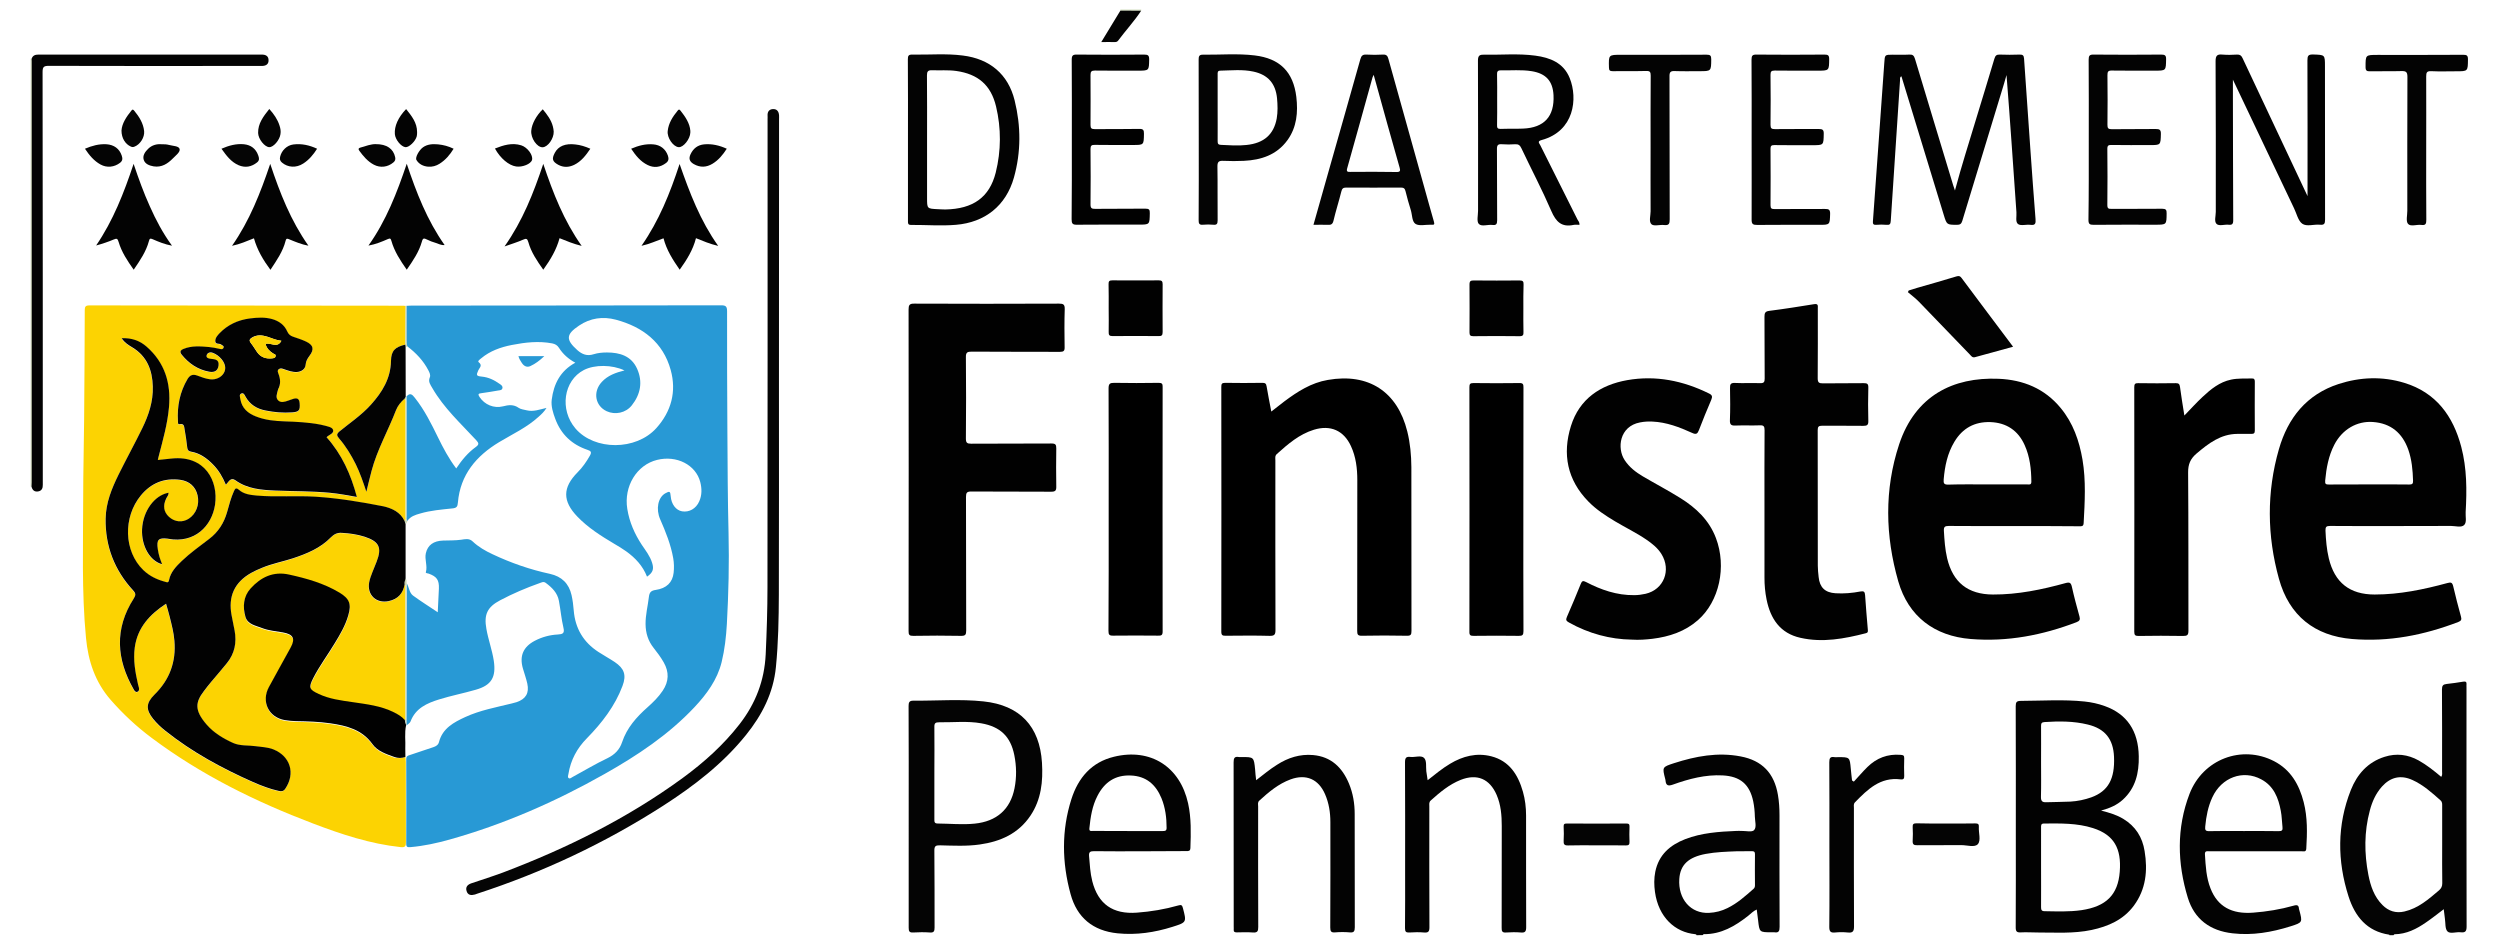 <?xml version="1.0" encoding="UTF-8"?>
<!-- Generator: Adobe Illustrator 24.0.1, SVG Export Plug-In . SVG Version: 6.00 Build 0)  -->
<svg xmlns="http://www.w3.org/2000/svg" xmlns:xlink="http://www.w3.org/1999/xlink" version="1.1" id="Calque_1" x="0px" y="0px" viewBox="0 0 2395.2 911.1" style="enable-background:new 0 0 2395.2 911.1;" xml:space="preserve">
<style type="text/css">
	.st0{fill:#040404;}
	.st1{fill:#030303;}
	.st2{fill:#C9D6B1;}
	.st3{fill:#2899D5;}
	.st4{fill:#FCD302;}
	.st5{fill:#010101;}
	.st6{fill:#020202;}
	.st7{fill:#050505;}
</style>
<g>
	<path class="st0" d="M2289.3,896c-0.1-0.2-0.1-0.4-0.2-0.5c-21.5-3.2-32.9-17.6-39-36.6c-10.9-34.1-11.1-68.4,2.2-102   c6-15.1,16.2-26.7,32.3-31.8c11.3-3.6,22.3-2.3,32.7,3.5c7.7,4.3,14.6,9.8,21.6,15.7c1.3-1.8,0.8-3.6,0.8-5.3   c0-26.1,0.1-52.3-0.1-78.4c0-3.7,1-4.9,4.5-5.3c5.3-0.5,10.6-1.4,15.8-2.2c2.4-0.4,3.5,0.2,3.2,2.8c-0.1,0.8,0,1.7,0,2.5   c0,76.4-0.1,152.9,0.1,229.3c0,4.8-1.4,6-5.8,5.5c-4.3-0.5-9.9,1.8-12.5-0.8c-2.5-2.5-1.8-8.1-2.5-12.4c-0.4-2.8-0.7-5.6-1.1-8.9   c-5.8,4.4-11.2,8.7-16.9,12.6c-9.1,6.3-18.8,11.3-30.3,11.4c-0.3,0-0.6,0.6-0.9,0.9C2292,896,2290.6,896,2289.3,896z M2339.8,809.2   c0-12.3,0-24.6,0-36.9c0-2,0.2-3.9-1.6-5.5c-8.3-7.4-16.7-14.9-26.9-19.5c-11.2-5.1-21-2.8-29.2,6.3c-5.9,6.6-9.4,14.5-11.6,22.9   c-5.5,20.4-5.4,41.1-1.4,61.7c2.1,10.7,5.5,20.9,13.5,28.9c5.8,5.8,12.8,8.1,21,6.2c13.4-3.1,23.2-11.8,33.2-20.3   c2.2-1.9,3.1-3.9,3.1-6.8C2339.7,833.9,2339.8,821.6,2339.8,809.2z"></path>
	<path class="st1" d="M1625.4,896c-0.1-0.8-0.7-0.9-1.4-1c-19.1-1.8-35-16.1-38.4-40.4c-0.9-6.4-1-12.9,0.3-19.4   c3.3-16.2,14-25.5,28.6-31.2c15.8-6.1,32.4-7.2,49-7.9c1.7-0.1,3.3,0,5,0c4.1-0.1,9.9,1.4,12-0.7c2.7-2.8,0.9-8.5,0.8-12.9   c-0.1-5-0.6-10-1.6-14.9c-3.5-16.3-12.5-23.8-29.2-24.7c-16.6-0.9-32.3,3.3-47.7,8.8c-4.5,1.6-6.7,1-7.1-3.9c0-0.5-0.2-1-0.3-1.5   c-2.9-11.4-2.9-11.4,8.4-15.1c20.8-6.7,41.9-10.7,63.8-6.5c20.7,3.9,32.3,16.1,35.8,36.9c1.1,6.4,1.5,12.9,1.5,19.4   c0,35.7-0.1,71.3,0.1,107c0,4.1-0.9,5.9-5.1,5.2c-0.8-0.1-1.7,0-2.5,0c-11.8,0-11.7,0-13-11.5c-0.4-3.3-0.8-6.6-1.3-10.3   c-3.4,1.4-5.7,4.1-8.3,6.1c-12.5,9.8-25.8,17.7-42.5,17.5c-0.3,0-0.6,0.6-0.9,0.9C1629.4,896,1627.4,896,1625.4,896z M1663.6,815.6   c-9.8,0.4-19.6,0.7-29.3,2.5c-16.6,3.1-24.5,10.4-25.4,24c-1.3,19.3,11,33.4,28.5,32.5c6.2-0.3,12.1-1.8,17.7-4.6   c9.4-4.6,17.1-11.5,24.8-18.3c1.1-0.9,1.5-2,1.5-3.5c-0.1-10-0.1-20,0-29.9c0-2.2-0.8-2.8-2.9-2.8   C1673.5,815.6,1668.5,815.6,1663.6,815.6z"></path>
	<path class="st2" d="M30.2,466.2l-0.4,0.1l-0.4-0.2c0-136.6,0-273.3,0-409.9c0.3,0,0.6,0,0.9,0c0,0.8,0.1,1.7,0.1,2.5   c0,134.5,0,269,0,403.4C30.4,463.5,30.3,464.8,30.2,466.2z"></path>
	<path class="st2" d="M1073.4,10.2c0-0.3,0-0.6,0-1c6.7,0,13.3,0,20,0c0,0.3,0,0.7-0.1,1C1086.7,10.3,1080.1,10.2,1073.4,10.2z"></path>
	<path class="st3" d="M389.4,293c1.5-0.1,3-0.2,4.5-0.2c99-0.1,197.9-0.1,296.9-0.3c4.5,0,5.8,1,5.8,5.7   c-0.1,38.8,0.1,77.6,0.3,116.4c0.2,32,0.3,63.9,1.1,95.9c0.7,29.1,0,58.2-1.6,87.3c-0.7,12.3-2.1,24.6-5,36.5   c-4.2,17-14.3,30.7-26,43.2c-24.9,26.5-54.9,46.4-86.3,64.1c-47.1,26.6-96.4,48.2-148.5,62.8c-12.2,3.4-24.5,6.1-37.2,7.2   c-2.9,0.2-4.2,0.1-4.2-3.3c0.1-27,0.1-54,0-81c0-2.8,1.4-3.3,3.4-3.9c7.6-2.5,15.2-5,22.7-7.6c2.4-0.8,4.6-2.1,5.3-4.9   c3.4-13.2,14.3-18.9,25.1-23.9c14.1-6.5,29.4-9.3,44.5-13c1.6-0.4,3.2-0.8,4.8-1.3c8.8-3,12.2-8.7,10.2-17.8   c-1.1-4.9-2.8-9.6-4.2-14.4c-3.5-12,0.3-20.8,11.4-26.6c6.9-3.6,14.3-5.6,22-6c4.6-0.3,6.8-1,5.4-6.6c-2-8.4-2.7-17.1-4.3-25.6   c-1.4-7.7-6.6-12.8-12.7-17.3c-2.1-1.5-3.8-0.4-5.6,0.2c-13,4.6-25.7,10-38,16.5c-12.3,6.5-15.7,13.6-13.2,27.4   c1.8,10.3,5.5,20.2,7.1,30.6c2.3,15.6-2.1,23.4-17.2,27.7c-11.7,3.4-23.6,5.7-35.2,9.3c-11.6,3.6-22.6,8.4-27.4,21.2   c-0.6,1.5-2.6,2.5-3.9,3.7c0-20.8,0-41.5,0.1-62.3c0-24.6,0.1-49.2,0.2-73.8c2.3,3.8,2.4,9,6,11.7c7.5,5.5,15.4,10.4,23.7,16   c0.4-8.2,0.8-15.5,1.1-22.7c0.3-8.2-2-11.5-9.7-14.3c-1-0.4-3.2-0.3-2.8-1.4c1.8-6.1-1.4-12.2,0-18.2c1.8-7.8,7.4-11.8,16.5-12.1   c5.8-0.2,11.6,0,17.4-0.8c3.5-0.5,7.6-1.6,10.9,1.6c5.6,5.3,12.2,9.1,19.1,12.3c17.6,8.3,35.9,14.7,55,18.8   c11.3,2.5,18.2,9.3,20.7,20.4c1.1,4.9,1.7,9.8,2.1,14.8c1.4,17.1,9.3,30.3,23.6,39.6c5.2,3.4,10.6,6.3,15.7,9.7   c8.8,6,11.5,12.1,7.4,22.9c-7.2,19.2-19.7,35.4-34,50c-9.6,9.7-15.6,20.9-17.8,34.3c-0.2,1.4-1.1,3.2,0.4,4.1   c1.2,0.7,2.5-0.6,3.6-1.2c11.1-6,22-12.6,33.4-18c7-3.4,11.7-8.3,14-15.3c4.6-13.8,13.8-24.1,24.4-33.5c5.4-4.8,10.5-9.8,14.5-15.8   c6-8.9,6.3-17.9,1-27.2c-2.8-4.9-6.2-9.5-9.7-13.9c-5.3-6.7-7.6-14.2-7.7-22.7c-0.1-8.9,2.2-17.5,3.2-26.2c0.5-4.3,2.1-6,6.5-6.6   c10.4-1.5,16.2-7.2,17.2-16.5c0.5-4.6,0.4-9.3-0.4-13.9c-2.3-13.1-7.2-25.2-12.5-37.3c-4.3-9.8-2.1-20.8,4.8-24.8   c4.3-2.4,4.9-2.1,5.3,2.8c0.6,7.6,5,13.4,10.9,14.4c6.8,1.1,13.3-2.5,16.4-9.5c2.7-6,2.6-12.3,1-18.6   c-4.3-16.5-22.6-25.8-41.3-21.2c-19.6,4.8-32.1,25.4-28.6,47c2,12.6,7,23.9,13.9,34.4c3.7,5.5,7.9,10.8,9.9,17.3   c1.9,6,0.7,9.3-4.9,13.2c-4-10.3-11.2-18-20-24.3c-3.6-2.6-7.5-4.9-11.4-7.2c-12.6-7.5-25-15.3-35.3-26   c-14.4-14.9-14.3-27.9,0.2-42.5c4.8-4.8,8.5-10.2,11.8-16c1.8-3.2,1.1-4.4-2.3-5.5c-14.9-5-25.4-14.8-30.9-29.7   c-2.2-5.9-4.2-12.2-3.4-18.4c1.9-15,8.2-27.6,22.6-35.4c-6.7-3.6-11.9-8.3-15.7-14.3c-1.6-2.5-3.6-3.6-6.4-4.2   c-13-2.5-25.9-1-38.7,1.5c-10.7,2.1-20.9,5.7-29.4,12.8c-1.2,1-3.7,2.7-2.4,3.7c4,3.1,0.8,5.3-0.3,7.7c-2.2,4.8-2,5.6,3.2,6.1   c6.5,0.6,12,3.3,17.2,7c1.3,0.9,3,1.9,2.7,3.9c-0.3,2.1-2.3,2.2-3.9,2.4c-5.4,0.9-10.8,1.9-16.3,2.6c-2.9,0.3-3.5,1-1.8,3.6   c4.9,7.4,13.7,11.2,22.5,9c5.3-1.4,10.2-2,15.1,1.5c2,1.4,5,1.6,7.6,2.3c6.4,1.6,12.4-0.8,19-2.3c-2.3,3.8-5,6.2-7.7,8.6   c-11.2,10.2-24.9,16.5-37.7,24.2c-21.9,13.2-37.2,31.2-39.5,57.8c-0.3,3.9-1.1,5.3-5.3,5.7c-10.4,1.1-20.8,1.9-30.9,4.9   c-4.6,1.3-9.3,2.7-12.2,7.1c-1.4-1.2-0.9-2.8-0.9-4.2c0-38.3,0-76.6,0-115c3.4-3.9,5.5-2.1,8.1,1.3c9.2,11.6,15.7,24.7,22.1,37.8   c5,10.2,10.3,20.3,17.5,29.8c5.4-8.1,11.2-15.1,18.7-20.5c3.4-2.5,3-3.7,0.4-6.6c-14.8-16-31-30.8-42-49.9   c-1.9-3.3-4.2-6.1-2.4-10.3c0.9-2.1-0.3-4.6-1.4-6.7c-4.8-9.3-11.9-16.7-20.2-23c-0.9-2-0.9-4.2-0.9-6.3   C389.4,314.8,389.4,303.9,389.4,293z M598.3,354.9c-11.8-5.6-28.6-5.7-38.9-0.4c-19.5,10.1-23.5,38-8,56.1   c18.3,21.2,57.9,21.2,77.4-0.4c14.4-16,19.5-35.1,13.8-55.7c-7.3-26.5-26.8-41.3-52.5-48.2c-12.4-3.3-24.5-1.7-35.4,5.7   c-12.5,8.4-12.8,13.4-1.5,23.5c4.5,4,9.3,5.9,15.5,3.9c4.1-1.3,8.5-1.7,12.8-1.7c12.3,0,23.4,3.3,28.9,15.6   c5.6,12.5,3.3,24.5-5.1,35.1c-5.8,7.3-16,9.3-24,5.6c-11.2-5.2-13.4-18.6-4.8-28C582.4,359.6,590,357,598.3,354.9z"></path>
	<path class="st4" d="M388.4,725.2c0.1,1.6,0.4,3.3,0.4,4.9c0,25.5,0,51,0.1,76.5c0,3.9-0.4,5.5-5.1,5   c-29.2-3.1-56.8-12.3-84.1-22.7c-54.8-20.8-107.1-46.6-154.2-81.8c-14.5-10.8-27.6-23-39.5-36.6c-14.8-17-21.5-37-23.6-59.2   c-4.3-44.7-2.7-89.5-2.7-134.3c0-25.1,0.7-50.3,0.9-75.4c0.3-34.8,0.5-69.6,0.6-104.4c0-3.3,0.7-4.6,4.4-4.6   c100.3,0.1,200.6,0.2,301,0.3c0.7,0,1.3,0.2,2,0.2c-0.1,12.4-0.2,24.8-0.3,37.1c-9.7,2.2-13.5,5.8-13.7,15.5   c-0.4,17-8.4,30-19.2,42c-8.9,9.8-19.8,17.2-30,25.5c-3.2,2.6-3,4-0.5,6.9c6.5,7.4,11.5,15.8,15.9,24.6c4.1,8.3,7.2,17.1,10.2,26.5   c1.8-7.2,3.3-13.6,5-20.1c5.4-20.3,15.9-38.6,23.4-58.1c1.7-4.3,4.6-8,8.3-11.1c1.3,1.4,0.8,3.2,0.8,4.8c0,35.9,0,71.8,0,107.7   c0,1.6,0.7,3.4-0.9,4.7c-4.1-8.5-12-12.1-20.4-13.7c-21.4-4.1-42.9-7.8-64.7-9.2c-18.8-1.2-37.6,0.5-56.4-1.1   c-6.2-0.5-12.4-1.2-17.3-5.5c-2.8-2.5-3.7-1.1-4.8,1.3c-2.9,6.4-4.6,13.2-6.5,19.9c-3,10.6-8.6,19.3-17.4,26   c-8.9,6.7-18,13.3-26.1,21c-5.5,5.2-10.7,10.6-12.2,18.4c-0.6,2.8-2.3,1.9-3.7,1.5c-7.8-2.1-15-5.5-20.9-11.2   c-18.6-17.9-19.6-50.5-2.3-71.6c9.8-11.8,22.3-16.9,37.6-14.9c8.8,1.2,14.8,6.5,16.7,14.9c2,8.8-1.4,17.8-8.5,22.4   c-6,3.9-13.3,3.1-18.9-1.8c-5.1-4.6-6-10.5-2.8-17.3c0.9-1.9,2.6-3.4,2.3-5.8c-13.6,2.5-24.5,17.7-25.3,35   c-0.7,15.9,7.4,30.3,19.2,33.5c-0.9-2.5-1.9-4.7-2.5-7c-0.7-2.4-1.3-4.8-1.6-7.3c-1.3-9.3,0.6-11.4,9.5-10.2c0.2,0,0.3,0,0.5,0.1   c25.1,4.6,41.7-12.2,44.8-32.5c3.5-22.8-9.5-47.6-41.3-44.4c-4.4,0.4-8.8,0.9-13.5,1.4c0.4-1.6,0.7-2.7,0.9-3.8   c4-15.5,8.4-30.8,9.8-46.8c2-22.7-3.9-42.6-21.5-58c-6.5-5.7-14.3-8.3-23.9-8.1c3,4.6,6.8,6.7,10.4,8.9   c14.2,8.6,19.1,21.9,19.5,37.6c0.4,14.2-4.1,27.3-10.1,39.8c-7.3,15-15.3,29.5-22.7,44.4c-6.6,13.3-12.2,27.1-12.4,42.3   c-0.4,26.3,8.5,49.3,26.3,68.6c2.7,2.9,2.7,4.6,0.6,7.9c-18.6,29-16.5,58.2,0.1,87.2c0.8,1.4,1.8,2.7,3.5,2.1   c1.6-0.6,1.7-2.3,1.4-3.9c-0.2-1-0.5-1.9-0.8-2.9c-2.7-11.7-4.8-23.5-3.2-35.6c2.6-19.2,14.3-31.7,30-42c1.3,4.6,2.5,8.6,3.5,12.6   c1.9,7.6,3.9,15.2,4.5,23c1.7,20.1-4.7,37.3-19.1,51.5c-8.2,8-8.4,14.2-1.3,23.2c3.4,4.3,7.5,8.1,11.8,11.5   c25.5,20.4,54,35.8,83.8,49c7.9,3.5,16,6.7,24.5,8.5c2.5,0.6,4.6,0.7,6.5-2c9.9-14.6,5-31.1-11.3-37.7c-5.5-2.2-11.4-2.3-17.1-3.1   c-7.2-1-15-0.2-21.6-3.1c-9.5-4.3-18.7-9.8-25.6-17.9c-11.4-13.4-10.5-21-2.5-31.6c2.3-3,4.7-6.1,7.1-9c5-6,10.1-11.9,15.1-18   c7.4-9.1,9.5-19.6,7.4-31c-0.9-4.9-1.9-9.8-2.9-14.7c-3.5-18,2.7-31.7,18.7-40.7c3.3-1.9,6.8-3.4,10.4-4.9   c9.6-3.9,19.8-5.8,29.6-9.1c13.3-4.4,26.4-9.7,36.3-20c3.1-3.3,6.2-4.6,10.3-4.4c7.5,0.4,14.9,1.3,22.1,3.7   c14.1,4.6,16.9,10.3,11.5,24c-1.3,3.4-2.9,6.7-4.1,10.2c-1.1,3.1-2.4,6.3-3,9.5c-2.3,12.1,6.7,20.6,18.7,18   c9-1.9,13.8-7.5,15.3-16.2c1.3,1.6,0.8,3.5,0.8,5.3c0,39.9,0,79.8,0,119.8c0,1.8,0.3,3.7-0.5,5.4c-2.9-3.3-6.6-5.5-10.5-7.4   c-12.5-6.2-26-7.8-39.5-9.7c-11-1.6-22.1-3-32.4-7.8c-9.3-4.4-9.9-6.2-5.3-15.2c5.9-11.6,13.7-22,20.4-33.1   c5.1-8.6,10.3-17.1,13.1-26.8c3.2-11.2,1.3-16.2-8.5-22.1c-14.9-9-31.3-13.5-48.1-17.2c-15.2-3.4-27.1,2.6-36.9,13.3   c-7,7.7-7.8,17.7-4.9,27.3c2.1,7.2,9.8,8.3,15.8,10.6c6.4,2.5,13.3,3,20,4.2c10.1,1.8,12.2,5.9,7.3,14.8   c-6.9,12.5-13.9,25-20.7,37.6c-7.5,13.9-0.3,28.8,15.2,31.6c3.6,0.6,7.3,0.9,10.9,1c11,0.2,22,0.5,32.9,2.1   c15.6,2.2,30.2,6,40.3,20c4.9,6.8,13.1,9.4,20.8,12.2C381.2,726.6,384.8,726.6,388.4,725.2z M312.9,418.9c2.2-2.5,7-3.4,6.2-6.5   c-0.8-3-5.2-3.6-8.4-4.4c-1.3-0.3-2.6-0.7-3.9-0.9c-11.3-2.2-22.8-2.7-34.3-3.1c-9.3-0.3-18.6-1.2-27.4-4.7   c-7.7-3.1-13.5-7.9-14.9-16.6c-0.3-1.9-1.3-4.4,0.9-5.4c2.4-1,3.3,1.7,4.2,3.3c4.3,7.5,10.9,11.3,19.1,13   c8.4,1.7,16.8,2.4,25.3,1.8c6.7-0.5,7.9-1.9,7.3-8.7c-0.3-4.2-2.2-5.5-6.3-4.2c-1.7,0.5-3.4,1.2-5.2,1.8c-3.1,1-6.4,2.1-9-0.3   c-2.8-2.7-1.3-6.2-0.5-9.4c0.1-0.5,0.2-1,0.4-1.4c2.6-4.8,2.2-9.6,0.4-14.5c-0.5-1.5-1.6-3.2,0.1-4.6c1.4-1.2,3.2-0.7,4.8-0.2   c4.1,1.4,8.1,3,12.6,2.8c4.6-0.2,8.1-2.8,8.4-7c0.3-3.7,1.8-6,3.8-8.6c4.7-6.3,3.6-10.5-3.7-13.7c-3.9-1.8-8.1-3.1-12.1-4.5   c-2.7-0.9-4.4-2.5-5.6-5.1c-2.8-6.1-7.7-9.8-14.1-11.7c-7.2-2.1-14.5-1.6-21.8-0.7c-11.3,1.4-21,6-29,14.2c-2.1,2.2-4.3,4.7-4,7.8   c0.3,3.1,3.9,1.6,5.6,3c1.1,0.9,3.1,1.1,2.2,3.2c-0.8,1.8-2.3,1.2-3.9,0.9c-3.2-0.7-6.5-1.4-9.8-1.7c-8.3-0.7-16.6-1.5-24.6,1.8   c-3,1.2-3.7,3-1.6,5.6c6.9,8.4,15.4,14.2,26.1,16.2c5.6,1,8.5-1.3,9.1-5.9c0.7-5.7-3.3-6-7.2-6.4c-2.3-0.2-4.9-0.9-4.2-3.5   c0.6-2.2,3.2-3.2,5.8-2.3c3.4,1.2,6.2,3.3,8.4,6c3.9,4.6,4.6,9.2,2.3,13.3c-2.5,4.3-7.9,6.7-13.2,6.1c-4.3-0.5-8.4-2.1-12.4-3.6   c-4.3-1.6-7-0.4-9.2,3.3c-7.6,12.6-10.1,26.2-9.2,40.7c0.1,1-0.2,2.9,1.5,2.6c4.7-1,4.4,2.7,4.9,5.1c1.1,5.7,1.8,11.5,2.5,17.3   c0.3,2.3,1.1,3.5,3.6,3.9c8.4,1.4,14.9,6.2,20.8,12c5.5,5.6,9.5,12.2,12.6,19.7c2.8-2.9,4.6-7.5,9.1-4.3c11.6,8.4,25,9.4,38.5,9.9   c17.3,0.7,34.6,0.5,51.9,2.1c8.5,0.8,17,2.3,26,4C336.2,454.7,327.6,435.5,312.9,418.9z"></path>
	<path class="st5" d="M2294.4,504c-20.7,0-41.3,0.1-62-0.1c-3.5,0-4.5,0.8-4.4,4.4c0.4,9,1.1,17.9,3.2,26.7   c5.6,23.2,20,34.6,43.9,34.6c23.8,0,46.9-4.8,69.7-11c3.5-1,4.7-0.5,5.6,3.2c2.2,9.7,4.8,19.3,7.4,28.9c0.8,2.8,0.3,4.1-2.5,5.2   c-32.9,12.6-66.6,19.3-102,16.3c-35.5-3-60.1-22.2-69.9-57.7c-11.4-41.2-11.9-82.9,0-124.2c8.6-29.9,26.5-52.4,57.2-62.4   c20.8-6.7,41.9-7.5,62.9-1.1c30.5,9.3,46.8,31.8,54.6,61.4c5.4,20.5,5.4,41.5,4.2,62.4c-0.3,4.3,1.3,9.9-1.5,12.5   c-2.8,2.6-8.2,0.8-12.5,0.8C2330.4,504,2312.4,504,2294.4,504z M2269.3,464.1c13,0,26-0.1,39,0.1c2.8,0,3.7-0.7,3.6-3.6   c-0.3-10.2-1.2-20.2-4.6-29.9c-5.7-15.9-16.7-25.2-33.9-26.4c-15.3-1.1-29.3,7.1-36.9,21.7c-5.6,10.8-7.7,22.5-8.8,34.5   c-0.3,3.4,0.8,3.7,3.6,3.7C2244,464.1,2256.7,464.1,2269.3,464.1z"></path>
	<path class="st5" d="M1929,504c-20.7,0-41.3,0.1-62-0.1c-3.8,0-4.8,1-4.6,4.7c0.5,8.8,1.1,17.6,3.1,26.2   c5.5,23.2,19.9,34.7,43.9,34.8c23.8,0.1,46.9-4.7,69.7-11c3.8-1,5-0.3,5.9,3.5c2.1,9.6,4.7,19,7.3,28.5c0.8,2.9,0.3,4.3-2.8,5.5   c-32.7,12.5-66.3,19-101.5,16.1c-34.5-2.8-59.6-21.5-69.3-55.2c-12.5-43.6-13.5-87.8,0.8-131.2c15.4-46.6,51.6-64.7,95.3-62.9   c23.6,1,44.1,9.3,59.5,28c11.9,14.4,17.8,31.4,20.9,49.5c3.4,20.2,2.2,40.5,1.1,60.8c-0.2,3.4-2.2,3-4.3,3   C1971,504,1950,504,1929,504z M1903.7,464.1c12.8,0,25.6,0,38.5,0c1.8,0,4,0.8,4-2.6c-0.1-12.1-1.4-23.9-6.4-35   c-6.3-14.1-17.5-21.5-32.8-22.1c-15.1-0.5-26.7,5.8-34.5,18.8c-6.7,11.1-9.2,23.3-10.3,36.1c-0.3,3.8,0.3,5.1,4.5,5   C1879.1,463.9,1891.4,464.1,1903.7,464.1z"></path>
	<path d="M1218,394.3c4.5-3.5,8.5-6.7,12.6-9.8c12.6-9.4,25.7-17.8,41.6-20.5c38.9-6.8,66.6,11.1,76.1,49.4   c2.8,11.2,3.8,22.6,3.9,34.1c0.1,52.3,0,104.6,0.1,156.9c0,3.6-0.6,4.8-4.5,4.7c-14.3-0.3-28.7-0.3-43,0c-4,0.1-4.5-1.3-4.5-4.7   c0.1-48.1,0.1-96.3,0.1-144.4c0-11.2-1.3-22.3-6.1-32.6c-6.9-15-19.6-20.5-35.4-15.7c-14.1,4.3-24.9,13.7-35.6,23.3   c-2,1.8-1.4,4-1.4,6.1c0,54.1-0.1,108.3,0.1,162.4c0,4.4-0.9,5.8-5.6,5.7c-14-0.4-28-0.2-42-0.1c-2.9,0-4.3-0.2-4.3-3.9   c0.1-78.1,0.1-156.3,0-234.4c0-2.9,0.4-4,3.7-4c11.8,0.2,23.7,0.2,35.5,0c2.6,0,3.8,0.5,4.2,3.4   C1214.8,378,1216.4,385.7,1218,394.3z"></path>
	<path class="st5" d="M870.6,449.6c0-51,0-101.9-0.1-152.9c0-4.3,0.7-5.9,5.5-5.8c46.2,0.2,92.3,0.2,138.5,0c4.1,0,5.7,0.6,5.6,5.3   c-0.4,12.1-0.3,24.3-0.1,36.5c0.1,3.5-1,4.4-4.5,4.4c-28.2-0.1-56.3,0-84.5-0.2c-4.1,0-5.7,0.6-5.6,5.3c0.3,26,0.2,52,0,78   c0,4,1.1,4.9,5,4.9c25.7-0.2,51.3,0,77-0.2c3.9,0,4.6,1.1,4.6,4.7c-0.2,12.2-0.2,24.3,0,36.5c0.1,3.9-0.9,5-4.9,5   c-25.5-0.2-51,0-76.5-0.2c-4.2,0-5.1,1.1-5.1,5.2c0.2,42.6,0,85.3,0.2,127.9c0,4.1-0.8,5.3-5.1,5.2c-15.2-0.3-30.3-0.3-45.5,0   c-3.7,0.1-4.7-0.9-4.6-4.6C870.6,552.9,870.6,501.3,870.6,449.6z"></path>
	<path class="st5" d="M1690.5,485.2c0-24.3-0.1-48.6,0.1-73c0-3.7-0.8-4.9-4.6-4.7c-7.6,0.3-15.3-0.1-23,0.2   c-4.2,0.2-5.8-0.6-5.6-5.3c0.4-10.1,0.3-20.3,0.1-30.5c-0.1-3.7,0.6-5.2,4.8-5c8,0.4,16-0.1,24,0.2c3.6,0.1,4.4-1,4.4-4.4   c-0.2-19.7,0-39.3-0.2-59c0-3.7,0.5-5.4,4.8-5.9c14.3-1.8,28.6-4.1,42.9-6.4c4-0.6,3.4,1.7,3.4,4c0,22.3,0.1,44.6-0.1,67   c0,4.1,1.2,4.9,5,4.9c13-0.2,26,0,39-0.2c3.3,0,4.6,0.5,4.5,4.3c-0.3,10.7-0.3,21.3,0,32c0.1,3.9-1.3,4.6-4.8,4.6   c-13.2-0.2-26.3,0-39.5-0.1c-3.2,0-4.2,0.8-4.2,4.2c0.1,43.3,0.1,86.6,0.1,129.9c0,3.6,0.4,7.3,0.8,10.9c1,10,6.2,14.9,16.2,15.5   c8,0.5,16-0.2,23.8-1.7c3.2-0.6,4.3,0.2,4.5,3.5c0.7,11,1.7,21.9,2.6,32.8c0.1,1.7,0.5,3.1-1.9,3.7c-20.6,5.3-41.4,9.2-62.6,4.4   c-19.5-4.3-28.8-18.3-32.5-36.8c-1.4-6.9-2-13.8-2-20.8C1690.5,530.5,1690.5,507.9,1690.5,485.2z"></path>
	<path class="st5" d="M1563.1,612.8c-20.3-0.3-40.8-5.7-59.9-16.4c-2.5-1.4-3.3-2.4-2-5.3c4.6-10.5,9-21,13.3-31.7   c1.1-2.8,2.1-3.3,5-1.8c14.4,7.5,29.5,12.8,46.2,12.6c3.7,0,7.3-0.5,10.9-1.3c17.4-4,24.8-22.6,15.2-38.1   c-3.6-5.8-8.8-9.9-14.3-13.7c-9.6-6.6-20.1-11.6-30.1-17.6c-9.2-5.5-18.1-11.3-25.6-19c-20.3-20.7-25.1-45.5-16.7-72.4   c8.1-25.9,28.1-39.3,53.9-43.9c27.4-4.8,53.5,0.5,78.4,12.8c3.1,1.5,3.4,3,2.1,6.1c-4.1,9.6-8.1,19.3-11.8,29   c-1.4,3.6-2.7,4.4-6.4,2.7c-12.1-5.5-24.6-10.3-38.1-10.9c-4-0.2-7.9,0-11.9,0.8c-19.8,3.7-22.3,24.8-14.7,36.2   c4.4,6.7,10.6,11.5,17.4,15.5c11.9,7,24.1,13.4,35.8,20.7c15.1,9.4,27.7,21.2,34.2,38.4c10.4,27.4,3.3,60.6-17.2,78.6   c-12.4,10.9-27.4,15.9-43.6,17.9C1577,612.7,1570.8,613.3,1563.1,612.8z"></path>
	<path d="M2092.8,398.1c6.3-6.5,11.6-12.4,17.4-17.8c7.9-7.4,16.3-14.3,27.4-16.6c6.6-1.4,13.2-0.9,19.9-1.1c2.2-0.1,2.8,0.9,2.8,3   c-0.1,15.7-0.1,31.3,0,47c0,2.5-1,3.1-3.2,3.1c-4.5-0.1-9,0-13.5,0c-16,0.1-27.6,9.1-39.1,18.8c-5.9,5-8.2,10.3-8.1,18.3   c0.4,50.5,0.2,100.9,0.3,151.4c0,4.3-1.1,5.1-5.2,5.1c-14.2-0.3-28.3-0.2-42.5,0c-3.1,0-4.2-0.6-4.2-4c0.1-78.1,0.1-156.2,0-234.3   c0-3,0.7-4,3.8-3.9c12,0.2,24,0.2,36,0c2.7,0,3.6,0.8,4,3.5C2089.7,379.2,2091.2,387.9,2092.8,398.1z"></path>
	<path class="st6" d="M2013,776.6c7.9,2,14.9,4.1,21.2,7.9c11.8,7.1,18.4,17.6,20.5,30.9c3.1,18.7,1.3,36.6-10.3,52.3   c-10.1,13.6-24.6,19.9-40.6,23.3c-17.1,3.6-34.5,2.4-51.7,2.4c-5.3,0-10.7-0.4-16-0.1c-3.8,0.2-4.9-0.8-4.9-4.8   c0.2-30.1,0.1-60.3,0.1-90.4c0-40.5,0.1-80.9-0.1-121.4c0-4.1,0.9-5.2,5.1-5.2c20.3-0.1,40.6-1.5,60.9,0.6   c6.6,0.7,13.1,2.1,19.4,4.4c21.2,7.6,32.1,23.8,32.5,48.1c0.3,15.8-3,30.4-15.3,41.6C2028.2,771.3,2021.4,774.3,2013,776.6z    M1955.5,830.5c0,12.8,0.1,25.6,0,38.5c0,2.6,0.4,4,3.4,4c11.8,0.2,23.6,0.7,35.4-1c23.4-3.5,34.9-14.5,36.6-36.9   c1.7-21.9-5.3-35.2-25.6-41.7c-15.3-4.9-31.2-4.5-47-4.4c-3.1,0-2.8,2-2.8,4C1955.5,805.6,1955.5,818,1955.5,830.5z M1955.5,729.9   c0,11.2,0.2,22.3-0.1,33.5c-0.1,4.4,1.5,5.4,5.4,5.2c7.6-0.3,15.3-0.2,22.9-0.6c6.8-0.4,13.5-1.8,20-4.1   c16.1-5.9,22.6-17.6,21.7-38.8c-0.7-17-8.6-26.9-25-30.9c-13.7-3.4-27.7-3.3-41.7-2.4c-2.7,0.2-3.2,1.3-3.2,3.7   C1955.6,706.9,1955.5,718.4,1955.5,729.9z"></path>
	<path d="M1459.5,487.6c0,39-0.1,78,0.1,117c0,3.7-0.9,4.7-4.6,4.6c-14.3-0.2-28.7-0.2-43,0c-3,0-4.3-0.4-4.2-3.9   c0.1-78.1,0.1-156.3,0-234.4c0-3,0.7-3.9,3.9-3.9c14.7,0.2,29.3,0.2,44,0c3.6-0.1,3.9,1.3,3.9,4.3   C1459.5,410,1459.5,448.8,1459.5,487.6z"></path>
	<path d="M1062.2,487.6c0-38.5,0.1-77-0.1-115.5c0-4.6,1.4-5.3,5.5-5.3c14.2,0.3,28.3,0.2,42.5,0c3.1,0,3.9,0.9,3.8,3.9   c-0.1,78.1-0.1,156.3,0,234.4c0,3.5-1.3,4-4.3,3.9c-14.3-0.1-28.7-0.2-43,0c-3.8,0.1-4.6-0.9-4.6-4.6   C1062.3,565.6,1062.2,526.6,1062.2,487.6z"></path>
	<path class="st0" d="M870.6,782.4c0-35.3,0.1-70.6-0.1-105.9c0-3.4,0.6-5.2,4.4-5.2c22.5,0.2,45-1.7,67.4,0.7   c34.9,3.7,53.8,23.8,56,58.7c1.1,17.9-0.7,35.3-11,50.7c-11.6,17.3-28.8,24.9-48.7,27.7c-12.6,1.8-25.3,1.1-37.9,0.8   c-4.2-0.1-5.6,0.6-5.5,5.3c0.3,24.5,0.1,49,0.2,73.4c0,3.5-0.6,5.1-4.5,4.8c-5.3-0.4-10.7-0.3-16,0c-3.6,0.2-4.3-1.1-4.3-4.5   C870.6,853.3,870.6,817.8,870.6,782.4z M895.2,740.6c0,14.8,0,29.6,0,44.4c0,2.4,0,4,3.3,4c11.8,0.1,23.5,1.3,35.3,0.1   c21-2.1,34.2-13.6,38.2-33.9c2.1-10.5,1.9-21.2-0.2-31.7c-3.6-18-13.5-27.3-31.6-30.5c-13.4-2.4-26.9-0.8-40.3-1   c-3.7,0-4.8,0.8-4.7,4.6C895.4,711.3,895.2,725.9,895.2,740.6z"></path>
	<path class="st5" d="M388.4,725.2c-3.6,1.3-7.1,1.3-10.7,0c-7.7-2.8-15.9-5.4-20.8-12.2c-10-14-24.6-17.7-40.3-20   c-10.9-1.6-21.9-1.9-32.9-2.1c-3.6-0.1-7.3-0.4-10.9-1c-15.5-2.7-22.7-17.7-15.2-31.6c6.8-12.6,13.8-25,20.7-37.6   c4.9-8.9,2.8-13-7.3-14.8c-6.7-1.2-13.6-1.7-20-4.2c-6-2.4-13.6-3.4-15.8-10.6c-2.8-9.7-2.1-19.6,4.9-27.3   c9.7-10.7,21.6-16.7,36.9-13.3c16.8,3.7,33.2,8.3,48.1,17.2c9.8,5.9,11.8,10.9,8.5,22.1c-2.8,9.7-7.9,18.3-13.1,26.8   c-6.7,11.1-14.5,21.5-20.4,33.1c-4.6,9.1-4,10.9,5.3,15.2c10.2,4.8,21.3,6.2,32.4,7.8c13.5,2,27.1,3.5,39.5,9.7   c3.9,1.9,7.6,4.1,10.5,7.4c0.4,1.7,0.9,3.4,1.3,5c-1.7,7.5-0.4,15.1-0.8,22.6C388.4,720.3,388.4,722.8,388.4,725.2z"></path>
	<path class="st1" d="M1873,182.5c6.3-23.6,13.5-46,20.3-68.6c5.8-19.2,11.8-38.4,17.5-57.7c0.9-2.9,2-4,5.1-3.9   c6.3,0.3,12.7,0.2,19,0c3-0.1,4.1,0.8,4.3,3.8c2,29.2,4.1,58.4,6.1,87.6c1.6,22.1,3.1,44.1,4.9,66.2c0.3,4.1-0.1,6.2-5,5.5   c-3.9-0.5-9,1.2-11.7-0.7c-2.8-2-1.3-7.4-1.6-11.3c-3.1-43.8-6-87.6-9.5-131.5c-0.8,2.8-1.5,5.5-2.4,8.3   c-13.3,43.8-26.7,87.7-40,131.5c-0.9,2.9-2.2,3.7-5.2,3.7c-9.6-0.1-9.6,0-12.5-9.4c-13.3-43.7-26.7-87.4-40-131   c-0.2-0.6-0.4-1.2-0.6-1.9c-1.7,0.8-1.3,2.3-1.3,3.5c-3,45-6,90-8.9,135c-0.2,3-0.9,4.1-4,3.8c-3.3-0.3-6.7-0.3-10,0   c-2.8,0.2-3.3-1-3.1-3.4c1.7-23.6,3.4-47.1,5.1-70.7c1.9-27,3.9-54.1,5.8-81.1c0.5-7.7,0.4-7.8,7.9-7.8c5.3,0,10.7,0.2,16-0.1   c3.2-0.2,4.5,0.8,5.5,4.1c12.1,40.4,24.4,80.7,36.6,121.1C1871.8,178.9,1872.3,180.2,1873,182.5z"></path>
	<path class="st7" d="M746.3,370.8c0,66.3,0.1,132.6-0.1,198.9c-0.1,23.1-0.5,46.2-2.8,69.3c-2.4,24.9-13.3,46.1-28.7,65.2   c-22.2,27.6-49.9,48.8-79.4,67.8c-55.8,35.8-115.2,63.8-178.3,84.3c-0.6,0.2-1.2,0.5-1.9,0.7c-3.6,1-6.9,0.8-8.1-3.4   c-1.2-4,1.2-6.2,4.8-7.4c10.1-3.4,20.2-6.6,30.2-10.3c61.1-23.2,119.4-52,172.3-90.7c20.2-14.8,38.8-31.5,54.2-51.3   c15.4-19.8,23.9-41.8,25.1-67c1-21.5,1.7-42.9,1.7-64.4c0.2-149.5,0.1-298.9,0.1-448.4c0-1.2,0.1-2.3,0-3.5   c-0.2-3.6,1.6-5.9,5.1-6.1c3.9-0.2,5.6,2.3,5.9,5.9c0.1,1.3,0,2.7,0,4C746.3,199.9,746.3,285.4,746.3,370.8z"></path>
	<path class="st1" d="M1091.7,815.6c-14.5,0-29,0.1-43.5-0.1c-3.6,0-5.1,0.7-4.8,4.6c0.7,8.1,1.1,16.3,3.1,24.2   c5.6,21.9,19.7,31.8,42.7,30.1c13.5-1,26.7-3.2,39.7-6.9c2.8-0.8,3.7-0.4,4.4,2.4c3.6,13.7,3.7,13.8-10,18.1   c-17.1,5.4-34.6,8-52.6,6.2c-23.6-2.4-38.9-15.1-45-37.6c-8.3-30.2-8.8-60.9,0.8-91c6.5-20.3,19.2-35.4,40.9-40.6   c34.9-8.5,63.2,9.6,70.9,44.7c3.1,14.1,2.7,28.4,2.2,42.7c-0.1,3.1-1.7,3-3.8,3C1121.7,815.5,1106.7,815.6,1091.7,815.6z    M1080.6,796.2c11.2,0,22.3,0,33.5,0c2.3,0,3.6-0.2,3.6-3.1c0-9.7-1.2-19.2-4.9-28.3c-5.4-13.1-14.6-21.2-29.3-21.8   c-15-0.7-25.3,6.4-32,19.4c-5.1,9.8-6.7,20.4-7.8,31.2c-0.3,3.2,1.8,2.5,3.5,2.5C1058.3,796.2,1069.4,796.2,1080.6,796.2z"></path>
	<path class="st1" d="M2160.8,815.6c-14.7,0-29.3,0-44,0c-2,0-4.5-0.8-4.3,2.9c0.7,11.1,1.2,22.3,5.4,32.8   c6.7,17.1,20.1,24.7,40.8,23.1c13.1-1,26.1-3.1,38.8-6.7c3.7-1.1,4.9-0.2,5.1,3.2c0,0.3,0.2,0.6,0.3,1c3.2,11.9,3.2,11.9-8.4,15.6   c-18.1,5.7-36.5,8.9-55.5,6.7c-21.5-2.4-36.6-13.5-42.9-34.1c-10.1-33.1-10.9-66.7,1.6-99.4c12.8-33.4,50.2-47.4,81.1-31.4   c16,8.3,24,22.5,28.3,39.2c3.8,14.7,3.4,29.6,2.5,44.6c-0.2,3.4-2.5,2.5-4.3,2.5C2190.4,815.6,2175.6,815.6,2160.8,815.6z    M2149.6,796.2c11.2,0,22.3-0.1,33.5,0.1c3.2,0.1,4.1-0.9,3.7-4c-0.6-5.1-0.6-10.3-1.6-15.4c-2.3-12.4-6.7-23.8-18.7-30.2   c-17.5-9.5-38.1-1.9-46.9,17.2c-4.1,8.8-5.9,18.3-6.8,27.9c-0.3,3.3,0.1,4.6,3.9,4.5C2127.7,796,2138.6,796.2,2149.6,796.2z"></path>
	<path class="st1" d="M1203.5,747.5c6.9-5.3,13.1-10.5,20-14.8c10.6-6.8,22-10.4,34.5-9.3c17.3,1.5,28,11.9,34.4,27.3   c3.9,9.3,5.5,19.2,5.5,29.2c0.1,36.2,0,72.3,0.1,108.5c0,3.9-0.9,5.3-4.9,4.9c-4.6-0.4-9.3-0.4-14,0c-3.8,0.3-4.6-1-4.6-4.7   c0.2-33.7,0.1-67.3,0.1-101c0-9.2-1.4-18.2-5.1-26.7c-6.3-14.5-18.2-19.6-33-14.2c-11.7,4.3-20.9,12.1-29.9,20.3   c-1.9,1.7-1.2,3.7-1.2,5.6c0,38.5-0.1,77,0.1,115.5c0,4-0.7,5.6-5.1,5.3c-5.1-0.4-10.3-0.2-15.5-0.1c-2.1,0-3.1-0.6-2.9-2.8   c0.1-0.8,0-1.7,0-2.5c0-52.5,0-105-0.1-157.5c0-4,0.7-6,5.1-5.2c0.8,0.1,1.7,0,2.5,0c11.8,0,11.8,0,13,11.9   C1202.6,740.4,1203.1,743.6,1203.5,747.5z"></path>
	<path class="st6" d="M1367.8,747.5c7.4-5.8,14-11.3,21.4-15.7c12.3-7.4,25.5-10.8,39.6-7.2c17.4,4.5,25.7,17.8,30.3,34   c2.1,7.4,3,15,3,22.7c0.1,35.7-0.1,71.3,0.1,107c0,4.2-1.1,5.5-5.2,5.1c-4.6-0.4-9.3-0.3-14,0c-3.6,0.3-4.4-1.1-4.3-4.5   c0.1-32.5,0.1-65,0.1-97.5c0-10.2-0.8-20.3-4.9-29.8c-6.7-15.5-18.8-20.6-34.5-14.4c-11,4.4-19.9,11.9-28.6,19.7   c-1.9,1.7-1.4,3.6-1.4,5.5c0,38.7-0.1,77.3,0.1,116c0,4.3-1.2,5.3-5.2,5c-4.6-0.4-9.3-0.3-14,0c-3.2,0.2-4.2-0.7-4.2-4.1   c0.2-18.3,0.1-36.7,0.1-55c0-34.7,0.1-69.3-0.1-104c0-4.2,1.1-5.6,5.2-5.1c4.4,0.5,10.2-1.8,13,0.9c2.8,2.6,1.7,8.4,2.2,12.8   C1366.9,741.5,1367.3,744.1,1367.8,747.5z"></path>
	<path class="st5" d="M2210.8,187.9c0-44.1,0.1-87.1-0.1-130.1c0-4.3,0.8-5.7,5.4-5.6c11.4,0.4,11.4,0.1,11.4,11.4   c0,49,0,97.9,0.1,146.9c0,3.9-0.9,5.2-4.9,4.8c-5.8-0.6-12.7,2.1-17-1c-4-2.9-5.3-9.6-7.8-14.7c-19.4-40.7-38.7-81.5-58.6-123.3   c0,6.4,0,11.9,0,17.4c0.1,39.1,0.1,78.3,0.3,117.4c0,3.6-1.1,4.6-4.5,4.2c-3.9-0.4-9.1,1.6-11.5-0.8c-2.4-2.4-0.7-7.6-0.7-11.5   c0-48.1,0.1-96.3-0.2-144.4c0-5.4,1.6-6.8,6.6-6.3c4.6,0.4,9.3,0.3,14,0c2.7-0.1,4,0.8,5.2,3.3c19.9,42.4,39.8,84.7,59.8,127   C2209,184.1,2209.7,185.5,2210.8,187.9z"></path>
	<path class="st1" d="M869.9,133.8c0-25.6,0.1-51.3-0.1-76.9c0-3.3,0.5-4.7,4.3-4.6c16.1,0.3,32.3-1.2,48.4,0.9   c25.8,3.2,43.4,17.9,49.6,43c6.1,24.6,6.2,49.4-0.7,74c-7.6,26.9-27.7,42.9-55.6,45.2c-14.3,1.2-28.6,0-42.9,0.1   c-3.1,0-3-1.5-3-3.7c0-14.1,0-28.3,0-42.4C869.9,157.4,869.9,145.6,869.9,133.8z M888.2,133.7c0,18.7,0,37.3,0,56   c0,10.2,0,10.2,10,10.7c2.5,0.1,5,0.3,7.5,0.3c26.6-0.5,42.3-11.6,48.3-35.4c5.2-21,5.3-42.3,0.3-63.3c-4.9-20.5-17.2-31-38.1-34   c-7.8-1.1-15.6-0.4-23.4-0.7c-3.8-0.1-4.7,1.3-4.7,4.9C888.3,92.7,888.2,113.2,888.2,133.7z"></path>
	<path class="st6" d="M1513.3,215.4c-2.2,0-4-0.3-5.8,0.1c-11.4,2.4-16.8-3.1-21.2-13.3c-8.8-20.4-19.2-40.1-28.7-60.2   c-1.3-2.8-2.8-4-6-3.8c-4.1,0.3-8.3,0.3-12.5,0c-3.8-0.3-5,0.7-4.9,4.8c0.2,22.7,0,45.3,0.2,68c0,3.8-1,5-4.7,4.5   c-4.4-0.5-10.3,1.9-12.9-1c-2.2-2.4-0.7-8.2-0.7-12.5c0-48,0.1-96-0.1-144c0-4.6,1.5-5.7,5.5-5.6c16.5,0.3,33-1.3,49.4,0.9   c14.3,1.9,27.1,6.9,33,21.5c7.9,19.6,4.5,50.9-27,59.4c-4.4,1.2-2.1,3.1-1.2,4.9c11.9,23.8,23.8,47.5,35.7,71.3   C1512.2,211.7,1513.4,213,1513.3,215.4z M1434.4,95.4c0,8.1,0.1,16.3-0.1,24.4c-0.1,2.7,0.5,3.8,3.5,3.7c7.1-0.3,14.3,0,21.4-0.3   c20.3-0.8,30.2-11.7,29.2-32c-0.7-13.6-7.3-20.8-20.9-23c-9.9-1.6-19.9-0.6-29.8-0.8c-3,0-3.5,1.5-3.4,4   C1434.5,79.4,1434.4,87.4,1434.4,95.4z"></path>
	<path class="st1" d="M30.2,466.2c0.1-1.3,0.2-2.7,0.2-4c0-134.5,0-269,0-403.4c0-0.8-0.1-1.7-0.1-2.5c1.1-3.2,3.4-4,6.6-4   c71.3,0.1,142.6,0,213.9,0c3.7,0,6.4,1.3,6.5,5.2c0.2,4.3-2.8,5.7-6.6,5.7c-12,0-24,0-36,0c-56,0-111.9,0.1-167.9-0.1   c-4.7,0-6,0.9-6,5.8C41,199.5,41,330.3,41,461c0,1.2,0,2.3,0,3.5c0.1,3.2-1,5.7-4.3,6.3C33.1,471.5,31,469.6,30.2,466.2z"></path>
	<path class="st0" d="M1258.4,215.4c4.8-17,9.5-33.6,14.2-50.2c10.2-36.1,20.6-72.2,30.7-108.4c1-3.6,2.4-4.7,6-4.5   c5.1,0.3,10.3,0.3,15.5,0c3.3-0.2,4.6,1,5.4,4.1c11.4,41,22.9,81.9,34.3,122.8c3.1,11,6.1,22.1,9.3,33.1c0.8,2.7,0.2,3.3-2.3,3   c-0.3,0-0.7,0-1,0c-4.8-0.1-10.7,1.4-14.2-0.7c-3.6-2.2-3.2-8.6-4.6-13.2c-1.9-6-3.6-12.1-5.1-18.2c-0.6-2.6-1.7-3.5-4.4-3.5   c-17.5,0.1-35,0.1-52.5,0c-3,0-3.9,1.1-4.6,3.8c-2.3,9.3-5.3,18.5-7.5,27.9c-0.8,3.4-2.3,4.2-5.4,4   C1267.8,215.2,1263.3,215.4,1258.4,215.4z M1316.1,71.7c-0.6,1.2-0.9,1.8-1.1,2.4c-8.1,29.1-16.1,58.2-24.3,87.2   c-1,3.4,0.7,3.5,3.2,3.4c14.6-0.1,29.3-0.2,43.9,0.1c3.9,0.1,4-1.3,3.1-4.4c-3.8-13.2-7.5-26.5-11.2-39.7   C1325.2,104.6,1320.7,88.4,1316.1,71.7z"></path>
	<path class="st0" d="M1148.5,134.1c0-25.6,0-51.3-0.1-76.9c0-2.9,0.3-4.8,3.8-4.8c16.6,0.2,33.3-1.3,49.9,0.7   c24.1,2.9,37,15.7,39.9,39.8c1.7,14.6,0.5,29-8.6,41.5c-10.3,14.1-25.2,18.9-41.7,19.7c-6.5,0.3-13,0.3-19.5,0   c-4.3-0.2-5.9,0.7-5.8,5.5c0.3,17.1,0,34.3,0.2,51.4c0,3.5-0.8,4.7-4.4,4.3c-3.1-0.3-6.3-0.3-9.5,0c-3.6,0.4-4.4-1.1-4.3-4.5   C1148.6,185.3,1148.5,159.7,1148.5,134.1z M1166.6,103.7c0,10.5,0.1,21,0,31.5c0,2.5,0.5,3.5,3.2,3.6c8.2,0.4,16.3,1,24.4,0.1   c16.8-1.7,26.2-10.1,29-25.4c1.1-6.4,0.9-12.9,0.3-19.4c-1.4-14.1-8.7-22.5-22.6-25.5c-10.5-2.3-21.2-1.1-31.9-0.9   c-2.7,0.1-2.4,2-2.4,3.9C1166.6,82.4,1166.6,93.1,1166.6,103.7z"></path>
	<path class="st5" d="M1026.9,134.2c0-25.7,0.1-51.3-0.1-77c0-3.9,1-5,4.9-4.9c21.5,0.2,43,0.2,64.5,0c3.7,0,4.8,0.8,4.8,4.6   c-0.2,10.8,0,10.8-11,10.8c-13.7,0-27.3,0.1-41-0.1c-3.3,0-4.2,1-4.2,4.2c0.1,16,0.1,32,0,48c0,3.1,0.9,3.9,4,3.9   c14.2-0.1,28.3,0.1,42.5-0.2c3.8-0.1,4.8,0.9,4.7,4.7c-0.2,10.7,0,10.7-10.6,10.7c-12.2,0-24.3,0.1-36.5-0.1   c-3.3-0.1-4.1,0.9-4.1,4.1c0.2,17.7,0.2,35.3,0,53c0,3.8,1.3,4.2,4.5,4.2c16-0.2,32,0,48-0.2c3.6,0,4.4,0.9,4.3,4.4   c-0.2,10.9,0,10.9-10.8,10.9c-19.7,0-39.3-0.1-59,0.1c-4.3,0.1-5.1-1.2-5.1-5.3C1027,184.9,1026.9,159.5,1026.9,134.2z"></path>
	<path class="st6" d="M1678.2,133.7c0-25.5,0.1-51-0.1-76.5c0-3.9,0.9-5,4.9-4.9c21.7,0.2,43.3,0.2,65,0c3.4,0,4.5,0.7,4.5,4.3   c-0.1,11.1,0,11.1-11.1,11.1c-13.7,0-27.3,0.1-41-0.1c-3.3,0-4.1,0.9-4.1,4.1c0.2,16,0.2,32,0,48c0,3.4,1.1,4,4.2,4   c14-0.2,28,0,42-0.1c3.5,0,4.9,0.6,4.8,4.6c-0.2,10.9,0,10.9-10.9,10.9c-12.2,0-24.3,0.1-36.5-0.1c-2.8,0-3.6,0.8-3.6,3.6   c0.1,18,0.2,36,0,54c0,3.3,1.1,3.7,4,3.7c16-0.1,32,0,48-0.1c3.6,0,5.2,0.4,5.1,4.7c-0.3,10.5-0.1,10.5-10.7,10.5   c-19.7,0-39.3-0.1-59,0.1c-4.1,0-5.6-0.6-5.5-5.3C1678.3,184.7,1678.2,159.2,1678.2,133.7z"></path>
	<path class="st1" d="M2001.2,133.7c0-25.5,0.1-51-0.1-76.5c0-3.9,0.9-5,4.9-4.9c21.5,0.2,43,0.2,64.5,0c3.5,0,4.9,0.6,4.8,4.5   c-0.2,10.9,0,10.9-10.9,10.9c-13.7,0-27.3,0.1-41-0.1c-3.7-0.1-4.3,1.1-4.3,4.5c0.2,15.8,0.2,31.6,0,47.5c0,3.2,0.7,4.2,4.1,4.2   c14-0.2,28,0,42-0.2c3.6,0,5.2,0.5,5.1,4.8c-0.3,10.6-0.1,10.6-10.7,10.6c-12.2,0-24.3,0.1-36.5-0.1c-2.7,0-4.1,0.2-4.1,3.6   c0.2,18,0.2,36,0,54c0,3.4,1.3,3.7,4,3.6c16.2-0.1,32.3,0.1,48.5-0.1c3.6,0,4.4,1.1,4.3,4.5c-0.1,10.8,0,10.8-10.9,10.8   c-19.7,0-39.3-0.1-59,0.1c-3.8,0-5-0.7-5-4.8C2001.3,185,2001.2,159.4,2001.2,133.7z"></path>
	<path class="st1" d="M1776.1,748.9c4.4-4.7,8.5-9.6,13.1-14.1c8.8-8.6,19.3-12.6,31.7-11.6c2.4,0.2,3.6,0.4,3.5,3.3   c-0.2,5.7-0.2,11.3,0,17c0.1,2.8-1,3.5-3.5,3.2c-19.4-2.4-31.6,9.6-43.6,21.9c-1.7,1.7-1.1,3.7-1.1,5.6c0,37.8-0.1,75.6,0.1,113.4   c0,5-1.4,6.3-6.1,5.8c-4-0.4-8-0.4-12,0c-4.2,0.4-5.6-0.7-5.6-5.3c0.3-26.3,0.1-52.6,0.1-78.9s0.1-52.6-0.1-78.9   c0-3.9,0.9-5.6,4.9-4.9c1.1,0.2,2.3,0,3.5,0c11.2,0,11.2,0,12.2,11c0.3,3.8,0.8,7.6,1.2,11.4C1775,748,1775.6,748.5,1776.1,748.9z"></path>
	<path class="st1" d="M1581.4,141.4c0-23-0.1-46,0.1-69c0-3.4-0.7-4.5-4.3-4.4c-10.7,0.3-21.3,0-32,0.2c-2.8,0-3.7-0.7-3.7-3.6   c-0.3-12.1-0.4-12.1,11.6-12.1c27.3,0,54.6,0.1,82-0.1c3.5,0,4.4,0.9,4.4,4.4c-0.1,11.4,0,11.4-11.3,11.4c-7.8,0-15.7,0.2-23.5-0.1   c-4.1-0.2-5.3,0.9-5.2,5.1c0.2,45.6,0,91.3,0.2,136.9c0,4.2-0.7,6-5.3,5.5c-4.1-0.5-9.7,1.4-12.1-0.7c-2.8-2.5-0.9-8.1-0.9-12.4   C1581.3,182,1581.4,161.7,1581.4,141.4z"></path>
	<path class="st1" d="M2324.5,142c0,22.8-0.1,45.6,0.1,68.5c0,3.6-0.4,5.6-4.7,5c-4.4-0.6-10.3,1.9-12.8-1   c-2.2-2.5-0.7-8.2-0.7-12.5c0-42.8-0.1-85.6,0.1-128.4c0-4.8-1.5-5.6-5.8-5.5c-10,0.3-20,0-30,0.2c-3.1,0.1-4.3-0.6-4.3-4   c0-11.7-0.2-11.7,11.6-11.7c27.3,0,54.6,0.1,82-0.1c3.4,0,4.5,0.7,4.5,4.3c-0.1,11.5,0,11.5-11.2,11.5c-8,0-16,0.3-24-0.1   c-4.2-0.2-4.8,1.3-4.8,5C2324.6,96,2324.5,119,2324.5,142z"></path>
	<path class="st6" d="M1928.7,332.2c-12.6,3.4-24.6,6.7-36.5,10c-2.6,0.7-3.6-1.2-4.9-2.5c-16.3-16.9-32.5-33.8-48.8-50.6   c-3.2-3.3-7-6.1-10.6-9.2c0.3-0.5,0.5-1.1,0.8-1.6c2.7-0.8,5.4-1.7,8.1-2.5c12.6-3.6,25.2-7.2,37.7-11c2.4-0.7,3.5-0.3,4.9,1.6   C1895.6,288.2,1911.9,309.8,1928.7,332.2z"></path>
	<path class="st5" d="M1062.2,295.2c0-7.7,0.1-15.3-0.1-23c-0.1-2.9,0.9-3.6,3.7-3.6c14.8,0.1,29.6,0.1,44.4,0   c2.8,0,3.7,0.8,3.7,3.7c-0.1,15.3-0.1,30.6,0,45.9c0,3.2-1.1,3.9-4,3.8c-14.6-0.1-29.3-0.2-43.9,0c-3.2,0-3.9-1-3.8-4   C1062.4,310.5,1062.2,302.8,1062.2,295.2z"></path>
	<path class="st5" d="M1459.5,295.5c0,7.5-0.1,15,0.1,22.5c0.1,2.8-0.3,4.1-3.7,4.1c-14.8-0.2-29.6-0.2-44.4,0c-2.9,0-3.6-1-3.6-3.7   c0.1-15.3,0.1-30.6,0-45.9c0-3.3,1.2-3.8,4.1-3.8c14.6,0.1,29.3,0.2,43.9,0c3.2,0,3.9,1,3.8,4   C1459.4,280.2,1459.5,287.9,1459.5,295.5z"></path>
	<path class="st1" d="M389.7,258.4c-6.3-9-11.9-17.6-14.7-27.6c-0.7-2.5-1.3-2.6-3.5-1.7c-5.7,2.5-11.5,4.9-18.5,6.2   c17.1-24.1,27.3-50.6,36.7-78.4c9.3,27.8,19.5,54.1,36.3,77.9c-3.4,0.3-6-1.3-8.6-2.1c-2.9-0.8-5.7-1.9-8.3-3.2   c-2.6-1.2-3.9-1.9-4.9,2C401.4,241.4,395.7,249.7,389.7,258.4z"></path>
	<path class="st1" d="M557.3,235.6c-8.1-2-14.5-4.7-21.2-7.4c-3,11.1-8.7,20.6-15.6,30.2c-6-8.5-11.6-16.7-14.3-26.4   c-1-3.6-2.1-3.7-5.2-2.3c-5.2,2.3-10.8,4-17.6,6.4c17.4-24.7,27.7-51,37.1-79.1C529.9,185.1,540.2,211.4,557.3,235.6z"></path>
	<path class="st1" d="M258.9,157c9.3,27.9,19.6,54.3,36.6,78.4c-6.7-1.2-12.4-3.7-18.1-6c-1.8-0.7-3.1-1.6-3.8,1.4   c-2.6,10.2-8.5,18.6-14.5,27.7c-7-9.4-12.7-19.1-15.8-30.2c-6.8,2.7-13.3,5.6-21,7.2C239.2,211.3,249.5,184.8,258.9,157z"></path>
	<path class="st1" d="M688.1,235.6c-8.1-1.9-14.6-4.7-21.3-7.4c-2.9,11.3-8.8,20.7-15.6,30.2c-6.7-9.6-12.6-18.9-15.5-30.1   c-6.8,2.4-13.2,5.5-21.1,7.2c16.8-24.1,27.3-50.3,36.5-78.4C660.8,184.8,670.8,211.3,688.1,235.6z"></path>
	<path class="st1" d="M164.8,235.4c-7-1.3-12.8-3.7-18.5-6.2c-2.3-1-3-0.7-3.6,1.7c-2.7,10.1-8.5,18.6-14.6,27.5   c-6.1-8.6-11.6-16.9-14.5-26.7c-0.9-2.9-1.6-3.6-4.5-2.3c-5.4,2.3-11.1,4.2-17,5.8c16.3-23.9,26.6-50.3,35.9-78.2   c4.8,14.2,9.6,27.6,15.5,40.6C149.3,210.6,155.9,223.2,164.8,235.4z"></path>
	<path class="st0" d="M1864.5,789c9.3,0,18.6,0.1,28-0.1c2.6,0,3.6,0.7,3.4,3.3c-0.4,5.6,2.2,12.8-0.9,16.5c-3,3.5-10.3,1-15.7,1   c-14.1,0.2-28.3-0.1-42.4,0.1c-3.5,0.1-4.6-0.9-4.4-4.4c0.3-4.3,0.2-8.7,0-13c-0.2-2.9,0.9-3.6,3.7-3.6   C1845.6,789.1,1855.1,789,1864.5,789z"></path>
	<path class="st0" d="M1529.4,809.9c-9,0-18-0.2-27,0.1c-3.6,0.1-4.5-1.1-4.3-4.5c0.3-4.5,0.2-9,0-13.5c-0.1-2.5,0.7-3,3.1-3   c19,0.1,37.9,0.1,56.9,0c2.4,0,3.2,0.6,3.1,3.1c-0.2,4.8-0.2,9.7,0,14.5c0.1,2.6-0.8,3.4-3.4,3.4   C1548.4,809.8,1538.9,809.9,1529.4,809.9z"></path>
	<path class="st7" d="M212.2,142.5c7.1-3.1,14.1-5,21.5-4.3c6.7,0.7,11.4,4.2,13.7,10.7c0.8,2.3,1.5,4.6-1.1,6.7   c-5.4,4.3-11.3,5.4-17.7,2.7C221.3,155.1,216.8,149,212.2,142.5z"></path>
	<path class="st0" d="M81.4,142.5c6.8-2.9,13.4-4.7,20.6-4.3c7.3,0.5,12.4,4.3,14.6,10.8c0.9,2.7,1.1,4.9-1.6,7   c-5.5,4.2-12.6,5-18.7,1.6C90,154.1,85.6,148.8,81.4,142.5z"></path>
	<path class="st7" d="M116.4,125.1c0.4-6.8,4.7-13.2,9.6-19.3c1.2-1.5,1.9-0.5,2.7,0.4c4.7,5.7,8.6,11.9,9.4,19.4   c0.6,6-3.9,13-9.5,15c-1.3,0.5-2.2,0.3-3.3-0.2C120.1,138.1,116.4,132.4,116.4,125.1z"></path>
	<path class="st7" d="M661.4,125.3c0,1.4,0,1.5,0,1.7c-0.2,6.3-6.8,14.5-11.3,14c-5.3-0.6-11.1-9.1-10.4-15.4   c0.8-7.6,4.7-13.7,9.4-19.4c0.8-1,1.5-1.9,2.7-0.4C656.7,111.9,660.9,118.3,661.4,125.3z"></path>
	<path class="st0" d="M520,104.7c4.3,5.2,8.1,10.2,9.7,16.5c0.4,1.6,0.7,3.2,0.8,4.9c0.2,6.7-5.7,14.9-10.7,15   c-5.4,0.1-11.5-8.9-10.8-16C509.5,118.7,513.9,110.6,520,104.7z"></path>
	<path class="st7" d="M565.6,142.5c-4.3,6.4-8.8,12.2-15.6,15.5c-5.1,2.4-10.2,2.6-15.3-0.2c-5.5-3.1-6.2-5.6-3.2-11.3   c3.4-6.5,10.1-9.3,19.8-8.1C556,138.9,560.6,140.3,565.6,142.5z"></path>
	<path class="st0" d="M696.3,142.5c-3.7,5.8-7.9,10.9-13.7,14.4c-5.8,3.5-11.8,3.8-17.9,0.3c-4-2.3-5.1-5.2-3.1-9.4   c2.6-5.6,6.9-8.9,13-9.5C682.1,137.6,689.3,139.3,696.3,142.5z"></path>
	<path class="st0" d="M258,104.4c4.4,4.9,7.9,9.9,9.8,15.9c0.9,2.7,1.4,5.4,0.9,8.3c-0.8,5.6-6.7,12.5-10.7,12.4   c-4.4-0.1-10.6-7.8-10.7-13.6C247.1,118.3,252.3,111.6,258,104.4z"></path>
	<path class="st0" d="M434.6,142.5c-3.6,5.9-7.8,10.8-13.5,14.4c-3.3,2.1-7,3.1-10.9,2.8c-4.7-0.4-8.8-2.4-11.2-6.4   c-1.5-2.4,2.6-9.6,6.3-12.2c4.4-3.1,9.4-3.2,14.3-2.8C424.8,138.8,429.7,140.1,434.6,142.5z"></path>
	<path class="st0" d="M359.8,138.1c10.8-0.1,17.1,4.5,18.8,12.5c0.5,2.3-0.1,3.7-1.8,5.1c-5.3,4.4-12.3,5.4-18.6,2.1   c-5.9-3.1-10-8-13.9-13.3c-1.3-1.8-0.8-2.6,1-3.1C350.6,139.8,355.7,138,359.8,138.1z"></path>
	<path class="st0" d="M303.8,142.5c-3.6,5.7-7.8,10.7-13.3,14.2c-6.8,4.4-14.7,3.8-20.3-0.9c-1.9-1.6-2.4-3.3-1.8-5.7   c1.4-5.9,6.4-10.9,12.7-11.7C289,137.4,296.5,139.1,303.8,142.5z"></path>
	<path class="st1" d="M474.2,142.3c8.1-3.2,16.3-5.8,25.1-3.1c6.1,1.9,11.7,9.6,10.4,14.1c-1.1,3.8-9.2,7.1-15.2,6.2   C487.4,158.5,479.3,151.6,474.2,142.3z"></path>
	<path class="st1" d="M604.7,142.5c7-3,13.8-4.8,21.1-4.2c6.9,0.5,11.9,4.5,14.1,10.8c0.9,2.8,0.9,5-1.7,7c-5.6,4.3-11.6,5-17.7,2   C613.7,154.8,609.1,149.1,604.7,142.5z"></path>
	<path class="st1" d="M154.8,138.2c2.7-0.1,5,0.1,7.3,0.7c3.6,1,9.3,0.9,10,3.9c0.7,2.9-3.8,6.2-6.4,8.9c-5.1,5.2-10.8,8.9-18.5,7.7   c-4.1-0.7-8.3-2.3-9.5-6.3c-1.3-4,1.3-7.7,4.3-10.6C145.6,139,150.2,137.8,154.8,138.2z"></path>
	<path class="st1" d="M1073.4,10.2c6.6,0,13.3,0.1,19.9,0.1c-6.6,10.1-14.9,19-22.1,28.7c-0.8,1-1.8,1.3-3,1.3   c-4.1-0.1-8.2,0-13.1,0C1061.4,29.9,1067.4,20,1073.4,10.2z"></path>
	<path class="st1" d="M389.1,104.5c5.2,6.5,10.5,13,10.5,22c0,1.3,0,2.7-0.3,4c-1.2,4.9-7.5,10.9-10.9,10.5   c-4.2-0.5-9.7-7.3-10.1-12.5C377.7,120.9,381.5,112.4,389.1,104.5z"></path>
	<path class="st2" d="M389.3,695.2c-0.4-1.7-0.9-3.4-1.3-5c0.8-1.7,0.5-3.6,0.5-5.4c0-39.9,0-79.8,0-119.8c0-1.8,0.5-3.7-0.8-5.3   c-0.6-2,0.5-3.8,0.9-5.6c1.3,1.5,0.7,3.4,1,5.1c-0.1,24.6-0.1,49.2-0.2,73.8C389.4,653.7,389.4,674.5,389.3,695.2   C389.4,695.3,389.3,695.2,389.3,695.2z"></path>
	<path class="st2" d="M388.3,330.2c0.1-12.4,0.2-24.8,0.3-37.1c0.3-0.1,0.5-0.1,0.8,0c0,10.9,0.1,21.8,0.1,32.7c0,2.2,0,4.3,0.9,6.3   c-0.5,0-1.1,0.1-1.6,0.1C388.5,331.5,388.4,330.8,388.3,330.2z"></path>
	<path class="st2" d="M388.7,380.1c0.3-0.1,0.5-0.1,0.8,0c0,38.3,0,76.6,0,115c0,1.4-0.5,3,0.9,4.2c-0.5,1-1.1,1.9-1.6,2.9   c-0.3-1-0.7-2-1-3.1c1.5-1.3,0.9-3.1,0.9-4.7c0-35.9,0-71.8,0-107.7c0-1.6,0.6-3.3-0.8-4.8C388,381.3,388.4,380.7,388.7,380.1z"></path>
	<path class="st6" d="M387.6,499.1c0.3,1,0.7,2,1,3.1c0,17.3,0,34.6,0,51.9c-0.3,1.9-1.5,3.6-0.9,5.6c-1.5,8.8-6.4,14.3-15.3,16.2   c-12,2.5-20.9-6-18.7-18c0.6-3.2,1.8-6.4,3-9.5c1.3-3.4,2.8-6.8,4.1-10.2c5.3-13.6,2.5-19.4-11.5-24c-7.2-2.3-14.6-3.3-22.1-3.7   c-4.1-0.2-7.1,1.2-10.3,4.4c-10,10.3-23,15.6-36.3,20c-9.8,3.2-20,5.1-29.6,9.1c-3.5,1.4-7,3-10.4,4.9c-16,9-22.2,22.7-18.7,40.7   c1,4.9,2,9.8,2.9,14.7c2.1,11.4,0,21.9-7.4,31c-4.9,6.1-10.1,12-15.1,18c-2.4,2.9-4.8,5.9-7.1,9c-8.1,10.6-8.9,18.3,2.5,31.6   c6.9,8.1,16.1,13.6,25.6,17.9c6.6,3,14.4,2.1,21.6,3.1c5.7,0.8,11.6,0.9,17.1,3.1c16.3,6.6,21.2,23.1,11.3,37.7   c-1.8,2.7-4,2.6-6.5,2c-8.5-1.9-16.5-5-24.5-8.5c-29.7-13.2-58.2-28.6-83.8-49c-4.3-3.4-8.3-7.2-11.8-11.5   c-7.1-8.9-6.9-15.1,1.3-23.2c14.5-14.2,20.8-31.4,19.1-51.5c-0.6-7.8-2.6-15.4-4.5-23c-1-4-2.2-8-3.5-12.6   c-15.7,10.3-27.4,22.9-30,42c-1.6,12.1,0.5,23.9,3.2,35.6c0.2,1,0.6,1.9,0.8,2.9c0.3,1.6,0.2,3.2-1.4,3.9c-1.7,0.6-2.7-0.7-3.5-2.1   c-16.7-29-18.7-58.2-0.1-87.2c2.1-3.3,2.1-5-0.6-7.9c-17.8-19.3-26.7-42.3-26.3-68.6c0.2-15.2,5.8-28.9,12.4-42.3   c7.4-14.9,15.4-29.5,22.7-44.4c6.1-12.5,10.5-25.6,10.1-39.8c-0.4-15.7-5.4-29-19.5-37.6c-3.6-2.2-7.4-4.3-10.4-8.9   c9.6-0.3,17.3,2.3,23.9,8.1c17.6,15.4,23.5,35.2,21.5,58c-1.4,16-5.8,31.4-9.8,46.8c-0.3,1.1-0.6,2.2-0.9,3.8   c4.7-0.5,9.1-1,13.5-1.4c31.8-3.2,44.7,21.6,41.3,44.4c-3.1,20.4-19.7,37.2-44.8,32.5c-0.2,0-0.3,0-0.5-0.1   c-8.9-1.1-10.9,0.9-9.5,10.2c0.4,2.5,0.9,4.9,1.6,7.3c0.7,2.3,1.6,4.6,2.5,7c-11.8-3.2-19.9-17.6-19.2-33.5   c0.8-17.3,11.7-32.5,25.3-35c0.3,2.4-1.5,3.9-2.3,5.8c-3.2,6.8-2.2,12.7,2.8,17.3c5.5,5,12.8,5.7,18.9,1.8   c7.1-4.6,10.5-13.5,8.5-22.4c-1.9-8.4-7.9-13.7-16.7-14.9c-15.3-2-27.8,3.1-37.6,14.9c-17.4,21.1-16.3,53.7,2.3,71.6   c5.9,5.7,13,9.1,20.9,11.2c1.4,0.4,3.1,1.4,3.7-1.5c1.5-7.8,6.8-13.2,12.2-18.4c8.1-7.7,17.2-14.2,26.1-21   c8.9-6.7,14.4-15.4,17.4-26c1.9-6.7,3.6-13.5,6.5-19.9c1.1-2.4,2-3.8,4.8-1.3c4.9,4.3,11.1,4.9,17.3,5.5   c18.8,1.6,37.7-0.1,56.4,1.1c21.8,1.4,43.3,5,64.7,9.2C375.7,487,383.5,490.6,387.6,499.1z"></path>
	<path class="st6" d="M312.9,418.9c14.7,16.5,23.3,35.7,29,57.2c-9-1.6-17.5-3.2-26-4c-17.3-1.6-34.6-1.4-51.9-2.1   c-13.5-0.6-26.9-1.5-38.5-9.9c-4.5-3.2-6.3,1.4-9.1,4.3c-3.1-7.5-7-14.1-12.6-19.7c-5.9-5.9-12.4-10.6-20.8-12   c-2.5-0.4-3.3-1.6-3.6-3.9c-0.7-5.8-1.4-11.6-2.5-17.3c-0.5-2.5-0.2-6.1-4.9-5.1c-1.7,0.4-1.4-1.6-1.5-2.6   c-0.9-14.5,1.7-28.1,9.2-40.7c2.2-3.6,4.9-4.9,9.2-3.3c4,1.5,8.1,3.1,12.4,3.6c5.3,0.7,10.8-1.8,13.2-6.1c2.3-4.1,1.5-8.7-2.3-13.3   c-2.3-2.7-5.1-4.8-8.4-6c-2.6-1-5.2,0.1-5.8,2.3c-0.7,2.6,1.8,3.3,4.2,3.5c3.9,0.4,7.9,0.7,7.2,6.4c-0.6,4.6-3.5,7-9.1,5.9   c-10.7-2-19.3-7.8-26.1-16.2c-2.2-2.7-1.4-4.4,1.6-5.6c8-3.3,16.3-2.5,24.6-1.8c3.3,0.3,6.6,1,9.8,1.7c1.5,0.3,3.1,0.9,3.9-0.9   c0.9-2-1.2-2.3-2.2-3.2c-1.7-1.4-5.3,0.1-5.6-3c-0.3-3.1,1.9-5.6,4-7.8c7.9-8.2,17.7-12.7,29-14.2c7.3-0.9,14.6-1.4,21.8,0.7   c6.4,1.9,11.4,5.6,14.1,11.7c1.2,2.7,2.9,4.2,5.6,5.1c4.1,1.4,8.2,2.7,12.1,4.5c7.3,3.3,8.4,7.5,3.7,13.7c-1.9,2.6-3.5,4.9-3.8,8.6   c-0.3,4.1-3.8,6.7-8.4,7c-4.5,0.2-8.5-1.4-12.6-2.8c-1.6-0.6-3.3-1.1-4.8,0.2c-1.6,1.4-0.6,3.1-0.1,4.6c1.8,4.9,2.2,9.7-0.4,14.5   c-0.2,0.4-0.3,0.9-0.4,1.4c-0.8,3.2-2.3,6.7,0.5,9.4c2.6,2.4,6,1.3,9,0.3c1.7-0.5,3.4-1.2,5.2-1.8c4.1-1.3,6,0,6.3,4.2   c0.5,6.8-0.6,8.2-7.3,8.7c-8.5,0.6-16.9-0.1-25.3-1.8c-8.3-1.6-14.8-5.5-19.1-13c-0.9-1.6-1.8-4.3-4.2-3.3c-2.3,1-1.2,3.5-0.9,5.4   c1.4,8.7,7.2,13.6,14.9,16.6c8.8,3.5,18.1,4.4,27.4,4.7c11.5,0.4,22.9,0.9,34.3,3.1c1.3,0.3,2.6,0.6,3.9,0.9   c3.2,0.9,7.7,1.5,8.4,4.4C319.9,415.5,315.1,416.5,312.9,418.9z M269.6,326.5c-5.1-0.5-9.1-2.5-13.4-3.9   c-5.1-1.6-10.1-2.1-14.9,0.9c-2.3,1.4-2.8,2.7-1,5.1c2.2,2.7,3.9,5.8,5.9,8.6c3.5,5,8.4,6.7,14.3,6.1c1.5-0.2,3.1-0.2,3.5-2.1   c0.4-1.9-1.4-1.9-2.4-2.6c-3.4-2.2-6.2-4.9-7.2-9.1C259.3,327.7,265.5,334.2,269.6,326.5z"></path>
	<path class="st1" d="M388.7,380.1c-0.3,0.6-0.7,1.2-1,1.8c-3.6,3.1-6.6,6.8-8.3,11.1c-7.5,19.5-18,37.8-23.4,58.1   c-1.7,6.4-3.2,12.9-5,20.1c-3.1-9.4-6.1-18.2-10.2-26.5c-4.4-8.8-9.5-17.2-15.9-24.6c-2.4-2.8-2.7-4.2,0.5-6.9   c10.2-8.3,21.1-15.6,30-25.5c10.8-12,18.9-25.1,19.2-42c0.2-9.8,4-13.3,13.7-15.5c0.1,0.7,0.2,1.3,0.3,2   C388.7,348.2,388.7,364.1,388.7,380.1z"></path>
	<path class="st3" d="M496.7,341.2c8.2,0,16.2,0,24.8,0c-4.4,4.2-8.7,7.4-13.5,9.6c-3.2,1.4-6,0-8-3   C498.7,345.7,497.3,343.8,496.7,341.2z"></path>
	<path class="st4" d="M269.6,326.5c-4.1,7.7-10.3,1.3-15.1,3.1c1,4.2,3.8,6.9,7.2,9.1c1,0.7,2.9,0.6,2.4,2.6c-0.4,1.9-2,1.9-3.5,2.1   c-5.9,0.6-10.9-1.1-14.3-6.1c-2-2.9-3.7-5.9-5.9-8.6c-1.9-2.3-1.3-3.6,1-5.1c4.8-3,9.8-2.5,14.9-0.9   C260.5,323.9,264.5,326,269.6,326.5z"></path>
</g>
</svg>
